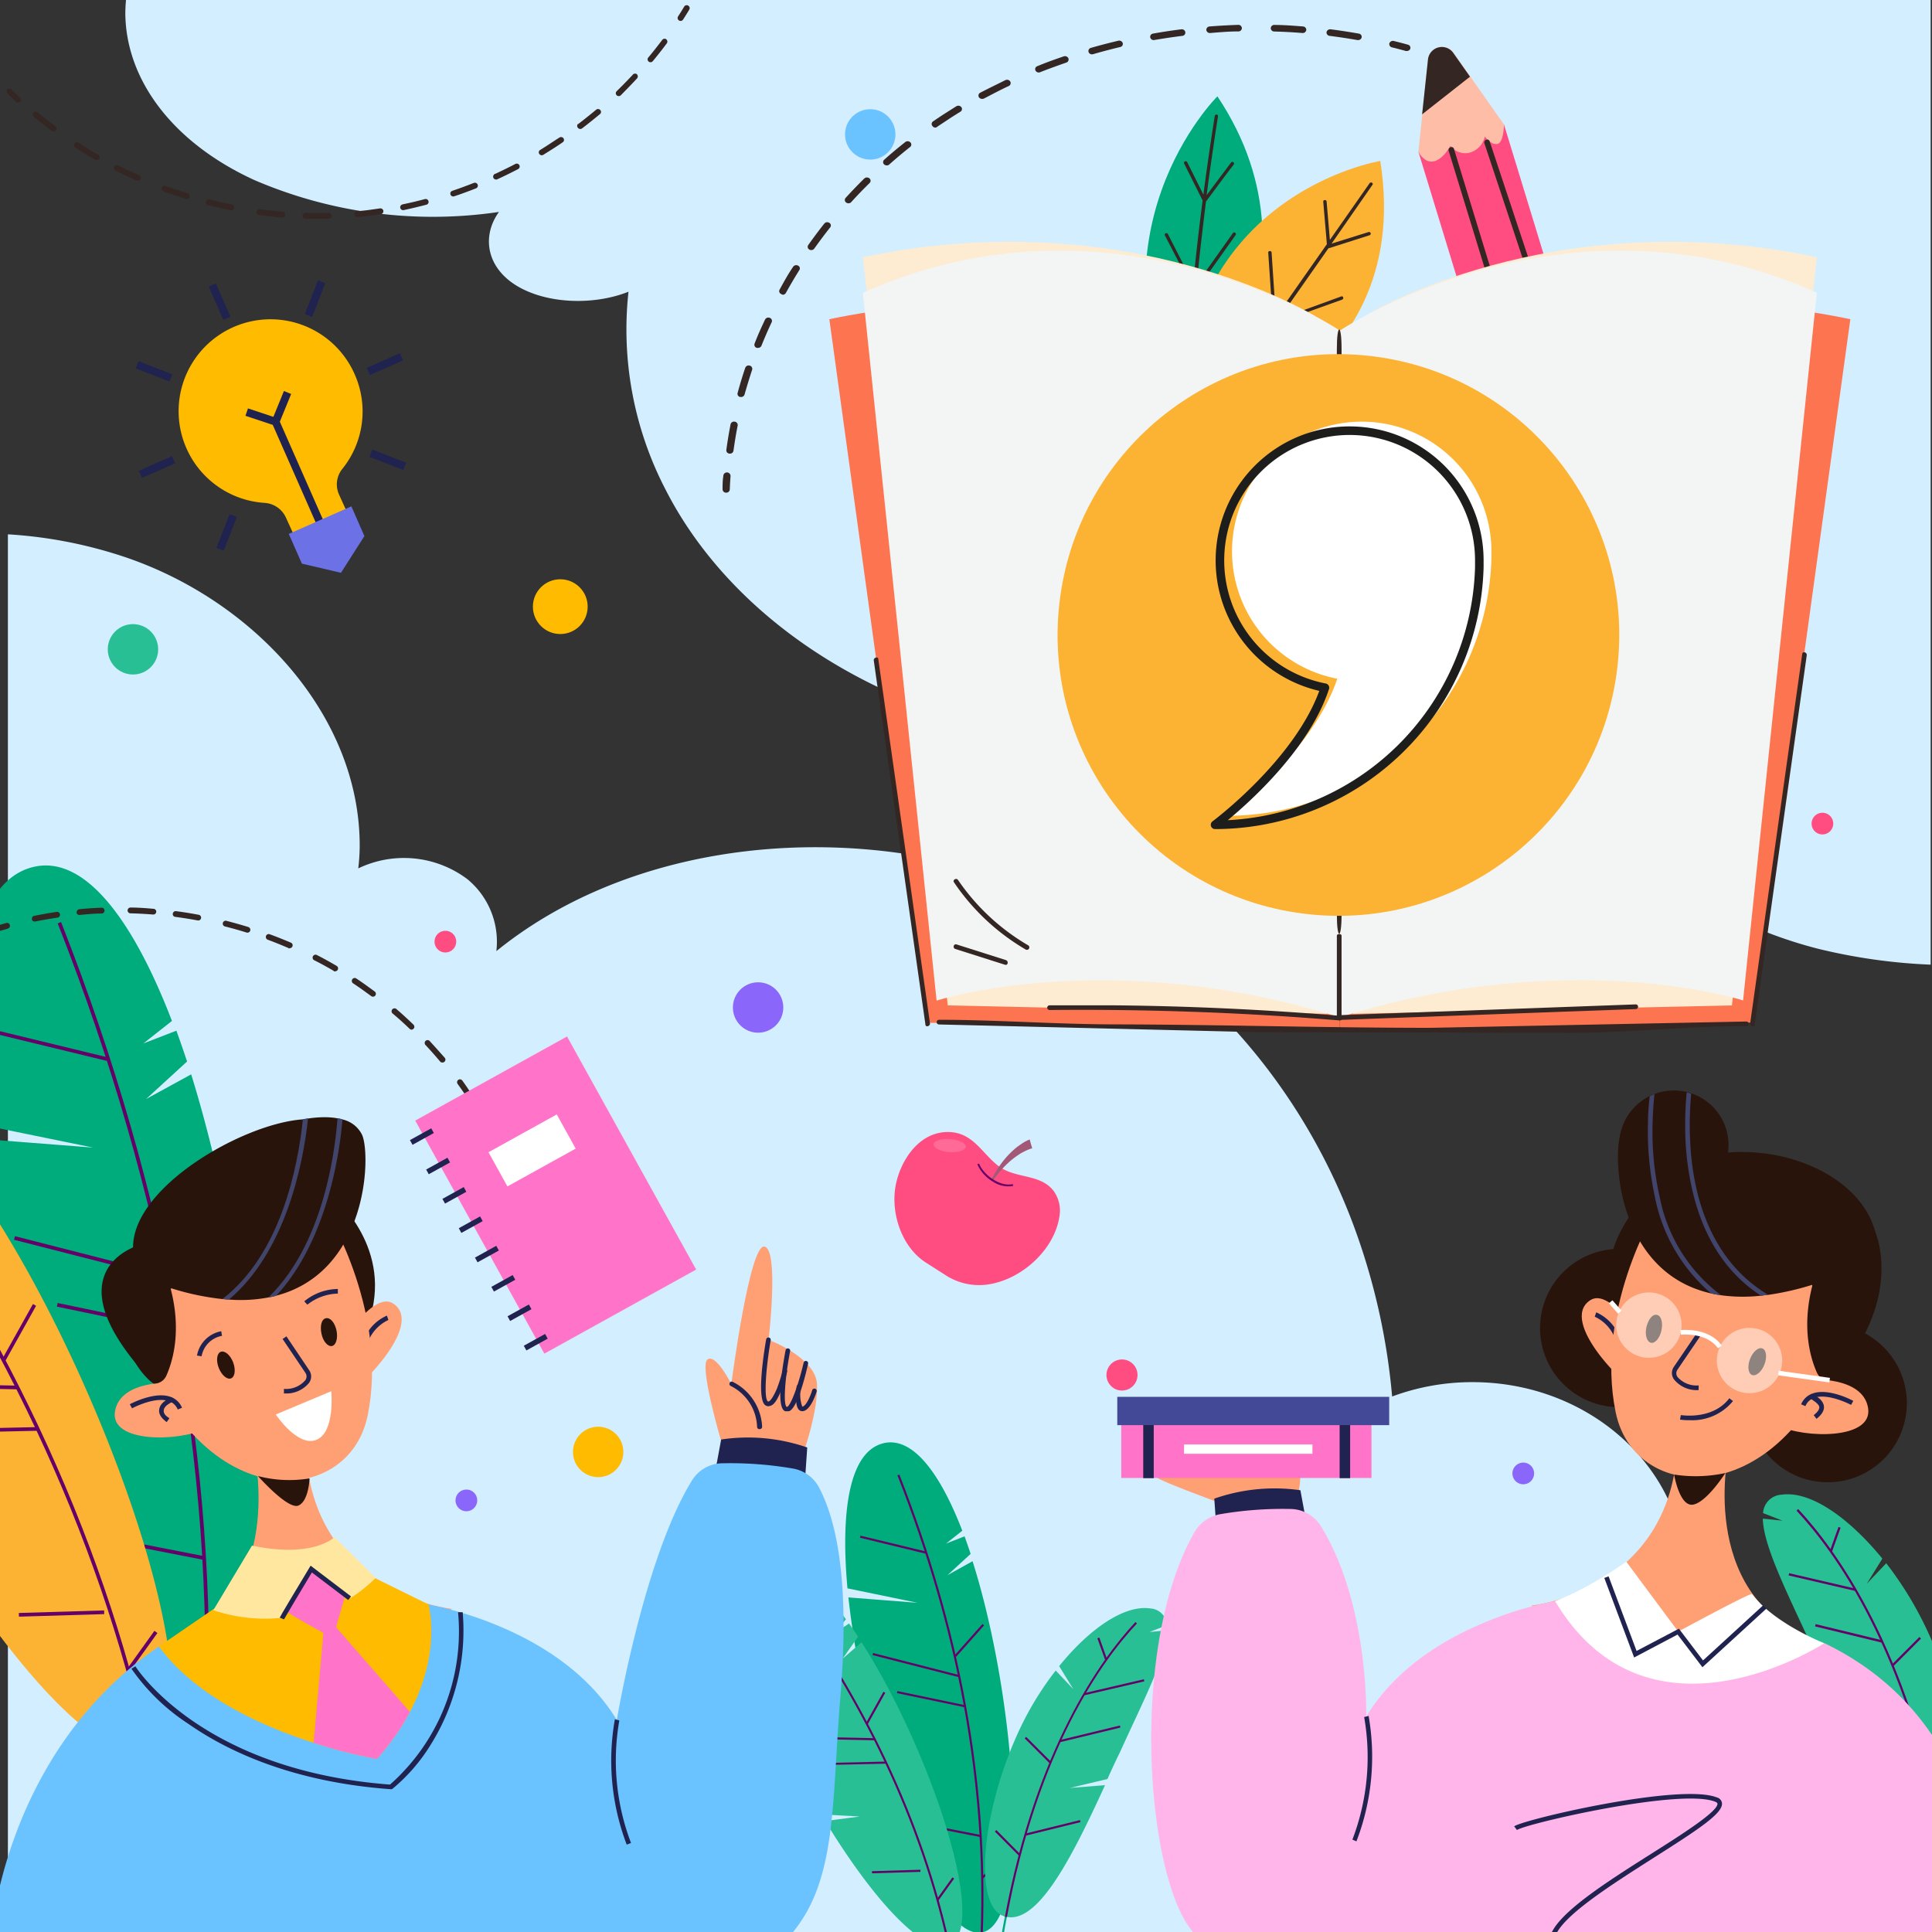 <svg id="layers" xmlns="http://www.w3.org/2000/svg" xmlns:xlink="http://www.w3.org/1999/xlink" width="230" height="230" viewBox="0 0 230 230"><rect x="0" y="0" width="230" height="230" fill="#333333" stroke="none"/><defs><style>.cls-1,.cls-29{fill:none;}.cls-2{clip-path:url(#clip-path);}.cls-3{fill:#d3eeff;}.cls-4{fill:#00ab7c;}.cls-5{fill:#650069;}.cls-6{fill:#fcb333;}.cls-7{fill:#29bf95;}.cls-8{fill:#29140c;}.cls-9{fill:#ffa074;}.cls-10{fill:#20234f;}.cls-11{fill:#6ac2ff;}.cls-12{fill:#fb0;}.cls-13{fill:#ff74c9;}.cls-14{fill:#ffe7a0;}.cls-15{fill:#fff;}.cls-16{fill:#41446b;}.cls-17{fill:#ffb5e9;}.cls-18{opacity:0.47;}.cls-19{fill:#444997;}.cls-20{fill:#332623;}.cls-21{fill:#ff4d82;}.cls-22{fill:#a35976;}.cls-23{fill:#ff6b96;}.cls-24{fill:#8a67fa;}.cls-25{fill:#fdbda6;}.cls-26{fill:#fd7550;}.cls-27{fill:#fdecd2;}.cls-28{fill:#f3f4f4;}.cls-29{stroke:#1d1d1b;stroke-linecap:round;stroke-linejoin:round;stroke-width:1.02px;}.cls-30{fill:#6c72e6;}</style><clipPath id="clip-path"><rect class="cls-1" width="230" height="230"/></clipPath></defs><g class="cls-2"><path class="cls-3" d="M229.84,114.84V0H15c-.05.56-.08,1.11-.08,1.67.1,7.84,5.62,15.3,15.35,19.76A53.74,53.74,0,0,0,59.4,25.23c-2,2.77-1.56,6.39,1.86,8.63,3.6,2.34,9.37,2.54,13.56.87A41.33,41.33,0,0,0,79.19,58.2C86.18,72,101.58,83.79,123,87.72c17.75,3.27,38.25,1.21,52.14-7-.3,2.14.72,4.37,3.24,5.89,3.35,2,8.3,2.21,12.19.89a12.5,12.5,0,0,0-.16,1.73c-.1,10.6,11.54,20,26,23.71A67.77,67.77,0,0,0,229.84,114.84Z"/><path class="cls-3" d="M213.16,199.42A41.84,41.84,0,0,0,199.65,194a21.28,21.28,0,0,0,1-6.35c0-12.77-11.35-23.11-25.35-23.11a27.36,27.36,0,0,0-9.57,1.71,78.16,78.16,0,0,0-4.58-20.34c-7.44-20-23.81-37.18-46.62-42.9-18.87-4.75-40.67-1.75-55.44,10.22a9.64,9.64,0,0,0-3.44-8.56,12.56,12.56,0,0,0-13-1.29,23.7,23.7,0,0,0,.17-2.52c.11-15.4-12.27-29.13-27.67-34.45A53.94,53.94,0,0,0,.94,63.61v167H229.4c0-.82.08-1.61.08-2.43A34.2,34.2,0,0,0,213.16,199.42Z"/><path class="cls-4" d="M24.54,205.69c-6.63,1.19-15.13-16-21.13-36.59l8.25.78-8.75-2.54A198.35,198.35,0,0,1-3.4,135.49l14.5,1.13-14.68-3c-1.47-16,.31-28.79,7.64-30.43,6.18-1.39,11.91,6.64,16.41,18.35l-3.4,2.68L21,122.7c.43,1.19.85,2.41,1.27,3.67l-4.88,4.47,5.37-2.94C32,157.69,34.92,203.82,24.54,205.69Z"/><path class="cls-4" d="M20,243.29l-.43-.09a215.11,215.11,0,0,0,4.71-37.52l.44,0A215.91,215.91,0,0,1,20,243.29Z"/><path class="cls-5" d="M24.76,205.7l-.44,0c1.13-31.26-4.74-63.48-17.45-95.77l.4-.16C20,142.1,25.89,174.38,24.76,205.7Z"/><polygon class="cls-5" points="12.86 126.33 -0.98 122.97 -0.88 122.55 12.96 125.91 12.86 126.33"/><rect class="cls-5" x="17.42" y="144.3" width="8.92" height="0.44" transform="translate(-100.62 64.78) rotate(-48.33)"/><rect class="cls-5" x="10.55" y="140.36" width="0.44" height="18.69" transform="translate(-136.92 123) rotate(-75.64)"/><polygon class="cls-5" points="21.01 158.52 6.77 155.55 6.86 155.12 21.1 158.09 21.01 158.52"/><rect class="cls-5" x="18.47" y="178.65" width="0.44" height="11.46" transform="translate(-165.85 167.36) rotate(-78.94)"/><rect class="cls-5" x="23.79" y="191.75" width="6.67" height="0.44" transform="translate(-121.46 67.42) rotate(-41.99)"/><path class="cls-6" d="M17.62,208.31c-5.45,2.25-16.42-10.2-26-26l7.26-.94L-9.17,181a166,166,0,0,1-12.21-24.92l12.71-1.85-13.28.33c-4.67-12.86-5.87-23.68.08-26.43,5-2.32,11.66,3.18,18,11.92l-2.35,2.85,3-2c.63.89,1.26,1.81,1.88,2.77l-3.24,4.6,4-3.44C13.83,167.51,26.15,204.8,17.62,208.31Z"/><path class="cls-4" d="M21.36,240a173.4,173.4,0,0,0-3.95-31.67l.42-.09a174.18,174.18,0,0,1,4,31.75Z"/><path class="cls-5" d="M17.41,208.36C11.71,182.51-.21,157.2-18,133.14l.35-.26C.17,157,12.12,182.35,17.83,208.27Z"/><rect class="cls-5" x="-1.5" y="158.42" width="7.56" height="0.43" transform="translate(-137.36 83.32) rotate(-60.83)"/><rect class="cls-5" x="-6.39" y="156.73" width="0.44" height="16.56" transform="translate(-171.02 155.44) rotate(-88.82)"/><polygon class="cls-5" points="-8.37 170.61 -8.38 170.18 4.51 169.89 4.52 170.33 -8.37 170.61"/><rect class="cls-5" x="2.97" y="191.73" width="10.15" height="0.44" transform="matrix(1, -0.03, 0.03, 1, -6.48, 0.38)"/><rect class="cls-5" x="14.08" y="196.35" width="5.67" height="0.44" transform="translate(-152.63 95.67) rotate(-54.32)"/><path class="cls-4" d="M116.88,230.05c-3.77.68-8.6-9.07-12-20.78l4.68.44-5-1.45A111.23,111.23,0,0,1,101,190.17l8.24.64-8.35-1.72c-.83-9.09.18-16.35,4.34-17.29,3.52-.79,6.77,3.78,9.33,10.43l-1.94,1.53,2.21-.86c.24.68.49,1.37.72,2.09l-2.77,2.54,3-1.67C121.14,202.78,122.78,229,116.88,230.05Z"/><path class="cls-5" d="M117,230.06h-.25c.65-17.76-2.69-36.07-9.91-54.42l.23-.09C114.3,193.92,117.64,212.26,117,230.06Z"/><polygon class="cls-5" points="110.24 184.97 102.38 183.06 102.44 182.82 110.3 184.72 110.24 184.97"/><rect class="cls-5" x="112.83" y="195.18" width="5.07" height="0.25" transform="translate(-107.22 151.64) rotate(-48.33)"/><rect class="cls-5" x="108.93" y="192.93" width="0.25" height="10.62" transform="translate(-110.04 254.71) rotate(-75.64)"/><polygon class="cls-5" points="114.87 203.25 106.78 201.56 106.83 201.32 114.92 203.01 114.87 203.25"/><rect class="cls-5" x="113.43" y="214.69" width="0.25" height="6.51" transform="translate(-122.12 287.59) rotate(-78.94)"/><rect class="cls-5" x="116.45" y="222.13" width="3.79" height="0.25" transform="translate(-118.29 136.2) rotate(-41.98)"/><path class="cls-7" d="M113,231.54c-3.1,1.28-9.33-5.8-14.76-14.75l4.12-.54L97.73,216a92.93,92.93,0,0,1-6.94-14.16L98,200.81l-7.54.19c-2.66-7.31-3.34-13.45,0-15,2.86-1.32,6.63,1.81,10.25,6.77l-1.34,1.63,1.71-1.13c.36.51.71,1,1.07,1.58l-1.84,2.61,2.26-1.95C110.79,208.36,117.8,229.55,113,231.54Z"/><path class="cls-5" d="M112.83,231.57c-3.24-14.69-10-29.07-20.14-42.73l.2-.15c10.14,13.69,16.93,28.1,20.18,42.83Z"/><rect class="cls-5" x="93.91" y="192.1" width="0.25" height="7.17" transform="translate(-102.47 288.01) rotate(-89.5)"/><rect class="cls-5" x="102.09" y="203.2" width="4.29" height="0.25" transform="translate(-124.11 195.29) rotate(-60.84)"/><rect class="cls-5" x="99.31" y="202.24" width="0.25" height="9.41" transform="translate(-109.52 302.07) rotate(-88.81)"/><polygon class="cls-5" points="98.18 210.12 98.18 209.88 105.5 209.71 105.5 209.96 98.18 210.12"/><rect class="cls-5" x="104.62" y="222.12" width="5.77" height="0.25" transform="matrix(1, -0.03, 0.03, 1, -7.48, 3.78)"/><rect class="cls-5" x="110.94" y="224.75" width="3.22" height="0.25" transform="translate(-135.76 185.14) rotate(-54.32)"/><path class="cls-7" d="M119.75,228.18c3.8.91,7.85-7,11.8-15.66l-4.18.33,4.47-1.06c.44-1,1-2.2,1.48-3.17,2.63-5.83,5.57-11.4,5.63-14.54l-2.11.21,2.08-.81a2.1,2.1,0,0,0-2-2c-3.09-.45-7.26,2.45-10.83,6.87l1.68,2.73-2.09-2.21a37.19,37.19,0,0,0-4.07,6.53C116.76,215.41,115.72,227.38,119.75,228.18Z"/><path class="cls-4" d="M118.12,247.22a84.24,84.24,0,0,1,1.51-19.07l.25,0a83.17,83.17,0,0,0-1.51,19Z"/><path class="cls-5" d="M119.88,228.2l-.25,0c3.73-20,11.34-30.59,15.54-35.1l.18.17C131.17,197.71,123.59,208.23,119.88,228.2Z"/><rect class="cls-5" x="131.09" y="194.92" width="0.25" height="2.72" transform="translate(-58.46 55.68) rotate(-19.69)"/><rect class="cls-5" x="128.92" y="200.75" width="7.38" height="0.25" transform="translate(-42.08 35.28) rotate(-13.1)"/><polygon class="cls-5" points="126.2 207.4 126.14 207.16 133.32 205.42 133.38 205.66 126.2 207.4"/><rect class="cls-5" x="123.44" y="206.25" width="0.25" height="4.22" transform="translate(-111.14 148.39) rotate(-45)"/><rect class="cls-5" x="119.83" y="217.38" width="0.25" height="4.09" transform="translate(-119.78 148.27) rotate(-44.81)"/><rect class="cls-5" x="121.98" y="217.47" width="6.72" height="0.25" transform="translate(-48.48 36.37) rotate(-13.86)"/><path class="cls-7" d="M231.17,218.55c-4.2,1-8.69-7.76-13.07-17.33l4.64.36-5-1.17c-.49-1.08-1.16-2.44-1.65-3.52-2.9-6.45-6.16-12.62-6.23-16.1l2.34.24-2.31-.9a2.32,2.32,0,0,1,2.2-2.19c3.42-.5,8,2.72,12,7.61l-1.86,3,2.32-2.45a41.93,41.93,0,0,1,4.51,7.23C234.48,204.41,235.63,217.67,231.17,218.55Z"/><path class="cls-5" d="M231,218.58l.27-.05c-4.12-22.19-12.55-33.88-17.2-38.88l-.2.19C218.53,184.81,226.92,196.46,231,218.58Z"/><rect class="cls-5" x="216.97" y="183.1" width="3.02" height="0.27" transform="translate(-27.65 327.21) rotate(-70.31)"/><rect class="cls-5" x="216.79" y="184.24" width="0.27" height="8.17" transform="translate(-15.65 356.94) rotate(-76.9)"/><polygon class="cls-5" points="224.03 195.55 224.1 195.28 216.15 193.35 216.08 193.62 224.03 195.55"/><rect class="cls-5" x="224.61" y="196.47" width="4.67" height="0.27" transform="translate(-72.55 218.08) rotate(-45)"/><rect class="cls-5" x="228.69" y="208.72" width="4.53" height="0.27" transform="translate(-79.99 225.54) rotate(-45.19)"/><rect class="cls-5" x="224.85" y="203.12" width="0.27" height="7.44" transform="translate(-29.7 375.75) rotate(-76.15)"/><path class="cls-8" d="M39.06,141.89s7.22,5.59,5.24,14.09S34.05,145.85,39.06,141.89Z"/><path class="cls-9" d="M40.12,160.76s4.18-7.22,6.69-5.58c3.84,2.53-4.38,10.69-6.59,11.55S40.12,160.76,40.12,160.76Z"/><path class="cls-10" d="M43.69,160.1l-.52-.18a5.18,5.18,0,0,1,2.89-3.3l.18.52A4.77,4.77,0,0,0,43.69,160.1Z"/><path class="cls-9" d="M85.8,171.37s-2.58-8.78-1.58-9.53,2.84,2.92,2.84,2.92S89.23,148.07,91,148.4s.5,11.1.5,11.1,5.59,2.09,5.76,5.26-1.58,8.09-1.58,8.09Z"/><path class="cls-10" d="M85,175.83c.09-.28.85-4.46.85-4.46a21.57,21.57,0,0,1,10.25.95l-.38,5.5Z"/><path class="cls-9" d="M30.35,173.51S34.2,191.39,18.92,196c0,0,21,5.36,34.87-4.47,0,0-16.71-1.66-17.41-19.3S30.35,173.51,30.35,173.51Z"/><path class="cls-9" d="M20.69,164.61s-6.36-.42-7,3.4,7.64,3.6,10.61,2.12S20.69,164.61,20.69,164.61Z"/><path class="cls-9" d="M15.52,155.07s9.6-9.32,23.59-10.42c0,0,7.13,11.79,4.66,23.86S21,180.3,15.52,155.07Z"/><path class="cls-8" d="M19.79,163.8c.8-1.77,2.07-5.92.11-11.79,0,0,5.61,3.39,11.36.14s9.14-7.66,10-11.35-9.29-1.33-14.16,2.06c0,0,1.62-2.5-.89-2.06S13.12,148.47,14,155.55s4.28,9.16,4.28,9.16h0A1.57,1.57,0,0,0,19.79,163.8Z"/><path class="cls-11" d="M100,202.56c-1,12.45-.36,21.65-6.07,28h-95c.84-8.12,5.28-24.59,20-34.55l32-5s15.67,2.52,22.5,13.75c0,0,3.2-19.2,8.94-28.5a4.3,4.3,0,0,1,3.6-2.06,44.22,44.22,0,0,1,8.51.64,4.35,4.35,0,0,1,3.06,2.31C100.25,182.37,101,191,100,202.56Z"/><path class="cls-12" d="M48.8,203.8a28.28,28.28,0,0,1-3.94,5.59,59.46,59.46,0,0,1-7.53-1.92c-6-1.91-14-5.45-18.41-11.46l7.47-5.12a24.82,24.82,0,0,1,8.55-3.95,15.73,15.73,0,0,1,4.05-.39,15.39,15.39,0,0,1,5.32,1.15L51,191S52.63,196.57,48.8,203.8Z"/><path class="cls-13" d="M48.8,203.8a28.28,28.28,0,0,1-3.94,5.59,59.46,59.46,0,0,1-7.53-1.92l1.17-13.09s-5.91-3.12-5.72-3.7a8.41,8.41,0,0,1,2.16-3.74,3.47,3.47,0,0,1,4.05-.39,9.16,9.16,0,0,1,2.53,1.95L40,193.71Z"/><path class="cls-14" d="M44.73,187.84a17,17,0,0,1-3,2.4l-4.67-3.45-3.47,5.8a19.18,19.18,0,0,1-8.19-.9L30,184c7.31,1.54,9.81-1,9.81-1Z"/><path class="cls-10" d="M74.61,219.6a28.07,28.07,0,0,1-1.41-14.92l.53.13a27.56,27.56,0,0,0,1.39,14.59Z"/><path class="cls-10" d="M46.59,213h-.1c-12-.88-19.69-4.72-24.08-7.79a24.57,24.57,0,0,1-6.76-6.55l.47-.29c.07.12,7.8,12.38,30.31,14.08a24.35,24.35,0,0,0,8.1-20.52l.55,0a25.61,25.61,0,0,1-3.81,15.78,21.15,21.15,0,0,1-4.59,5.28Z"/><path class="cls-10" d="M91.48,167.41a.66.66,0,0,1-.36-.11c-1.06-.71-.2-6.18.09-7.85a.27.27,0,0,1,.54.1c-.56,3.24-.85,6.94-.33,7.29a.09.09,0,0,0,.08,0c.09,0,.43-.23,1-1.55a20.33,20.33,0,0,0,.67-2.12.28.28,0,0,1,.34-.2.27.27,0,0,1,.2.33,19.49,19.49,0,0,1-.7,2.19c-.59,1.5-1,1.78-1.29,1.87Z"/><path class="cls-10" d="M93.67,168a.52.52,0,0,1-.21,0c-1.11-.46-.32-5.26.07-7.3a.28.28,0,0,1,.54.11c-.65,3.38-.84,6.5-.4,6.68.37,0,1.28-2.21,2-5.26a.27.27,0,0,1,.32-.21.27.27,0,0,1,.21.33c-.18.84-1.16,5.08-2.19,5.62A.59.59,0,0,1,93.67,168Z"/><path class="cls-10" d="M95.51,168a.54.54,0,0,1-.41-.18c-.52-.54-.31-2.4-.26-2.77a.28.28,0,0,1,.3-.24.27.27,0,0,1,.24.31,4,4,0,0,0,.13,2.33c.41,0,.95-1.18,1.18-1.95a.27.27,0,0,1,.34-.18.28.28,0,0,1,.19.34c-.12.38-.74,2.26-1.66,2.34Z"/><path class="cls-10" d="M90.41,170.14a.28.28,0,0,1-.28-.26A5.66,5.66,0,0,0,87,165a.27.27,0,1,1,.22-.5,6.29,6.29,0,0,1,3.51,5.34.27.27,0,0,1-.26.29Z"/><path class="cls-8" d="M32.87,154.25a8.64,8.64,0,0,1-.94.21,17.57,17.57,0,0,1-4.68.25l-.78-.06a31.1,31.1,0,0,1-6.1-1.29L18,160.45s-1.06,2.76-1.56,2.18c-9.41-11.19-.6-14-.6-14.15,0-7.17,13-14.68,20.15-15.22l.12,0,.61-.11a13.43,13.43,0,0,1,1.9-.15,8.91,8.91,0,0,1,1.61.14,3.9,3.9,0,0,1,.59.14,3.43,3.43,0,0,1,2.29,1.83C44.18,137.56,43.79,151.42,32.87,154.25Z"/><path class="cls-8" d="M27.75,162.17c.33.88.23,1.73-.24,1.92s-1.13-.38-1.47-1.25-.23-1.73.24-1.91S27.41,161.3,27.75,162.17Z"/><path class="cls-8" d="M40.06,158.39c.19.92-.05,1.75-.54,1.85s-1.06-.55-1.25-1.47,0-1.74.54-1.84S39.86,157.48,40.06,158.39Z"/><path class="cls-10" d="M34,165.89H33.8v-.55a3,3,0,0,0,2.52-1,.75.75,0,0,0,.05-.89l-2.73-4.05.46-.31,2.72,4.05a1.29,1.29,0,0,1-.08,1.55A3.49,3.49,0,0,1,34,165.89Z"/><path class="cls-10" d="M19.84,169.3c-.67-.51-1-1-.88-1.56.15-.9,1.37-1.36,1.51-1.41l.18.51c-.29.11-1.07.49-1.15,1s.33.77.67,1Z"/><path class="cls-10" d="M21.16,167.8a1.72,1.72,0,0,0-1.07-1c-1.67-.58-4.35.84-4.37.86l-.27-.49c.12-.06,2.92-1.55,4.82-.89a2.29,2.29,0,0,1,1.4,1.31Z"/><path class="cls-15" d="M32.83,168.39l6.61-2.77s.47,4.89-1.77,5.79S32.83,168.39,32.83,168.39Z"/><path class="cls-10" d="M33.81,192.78l-.51-.2c.05-.16,1.94-3.31,3.52-5.93l.16-.26,4.81,3.66-.34.43-4.32-3.28C35.8,189.42,33.92,192.56,33.81,192.78Z"/><path class="cls-10" d="M24,161.46l-.55-.08a3.59,3.59,0,0,1,2.89-2.9l.09.55A3,3,0,0,0,24,161.46Z"/><path class="cls-10" d="M36.59,155.32l-.37-.4a6.42,6.42,0,0,1,4-1.47l0,.55A6.05,6.05,0,0,0,36.59,155.32Z"/><path class="cls-8" d="M30.71,175.72s3.58,4.05,4.82,3.51S36.85,176,36.85,176A14.8,14.8,0,0,1,30.71,175.72Z"/><path class="cls-16" d="M40.77,133.26c-.4,4.9-2.14,14.84-7.9,21a8.64,8.64,0,0,1-.94.21c6.31-6.08,7.88-16.51,8.25-21.34A3.9,3.9,0,0,1,40.77,133.26Z"/><path class="cls-16" d="M36.67,133.13c-.58,5.63-2.76,16-9.42,21.58l-.78-.06c7-5.38,9-15.8,9.59-21.41Z"/><path class="cls-9" d="M145.41,179s-7.36-2.71-7.64-3.08,16.4-1.58,16.86-.93-.18,3.35-.18,3.35l-9.69.94"/><circle class="cls-8" cx="217.59" cy="167.05" r="9.42" transform="translate(18.06 355.3) rotate(-80.85)"/><circle class="cls-8" cx="192.76" cy="158.1" r="9.42"/><path class="cls-8" d="M197,141.49s-7.22,5.59-5.24,14.1S202,145.45,197,141.49Z"/><path class="cls-9" d="M196,160.36s-4.18-7.22-6.69-5.57c-3.84,2.53,4.38,10.68,6.59,11.55S196,160.36,196,160.36Z"/><path class="cls-10" d="M192.39,159.7a4.7,4.7,0,0,0-2.54-2.95l.18-.52a5.21,5.21,0,0,1,2.89,3.3Z"/><path class="cls-10" d="M155.66,181.87c-.09-.28-.85-4.46-.85-4.46a21.72,21.72,0,0,0-10.25,1l.38,5.51Z"/><path class="cls-9" d="M205.74,173.11s-3.85,17.89,11.43,22.51c0,0-21,5.36-34.87-4.48,0,0,16.71-1.65,17.41-19.29S205.74,173.11,205.74,173.11Z"/><path class="cls-9" d="M215.39,164.22s6.37-.43,7,3.39-7.64,3.61-10.61,2.13S215.39,164.22,215.39,164.22Z"/><path class="cls-9" d="M220.56,154.68S211,145.36,197,144.26c0,0-7.13,11.79-4.66,23.86S215.08,179.91,220.56,154.68Z"/><path class="cls-8" d="M216.3,163.41c-.8-1.78-2.07-5.92-.12-11.8,0,0-5.6,3.39-11.35.15s-9.14-7.67-10-11.35,9.29-1.33,14.16,2.06c0,0-1.62-2.51.88-2.06s13.13,7.66,12.24,14.74-4.27,9.16-4.27,9.16h0A1.53,1.53,0,0,1,216.3,163.41Z"/><path class="cls-17" d="M237.15,230.16h-95c-5.72-6.34-7.77-33.79-.06-47.57a4.48,4.48,0,0,1,3.06-2.31,44.11,44.11,0,0,1,8.51-.64,4.33,4.33,0,0,1,3.6,2.06c5.73,9.3,5.38,22.66,5.38,22.66,3.42-5.62,9-9.05,13.82-11.09a41.52,41.52,0,0,1,8.69-2.66A44.41,44.41,0,0,0,212,196.19l5.2-.57C234.76,204.08,236.3,222.05,237.15,230.16Z"/><path class="cls-10" d="M161.48,219.21,161,219a27.5,27.5,0,0,0,1.4-14.59l.53-.13A28.07,28.07,0,0,1,161.48,219.21Z"/><path class="cls-8" d="M219.51,162.7c-.47.61-1.37-2.64-1.37-2.64l-2.42-7.1a33,33,0,0,1-5.21,1.19c-.3,0-.59.08-.87.1a19.46,19.46,0,0,1-4.73-.05h0c-.41-.06-.81-.13-1.2-.22-10.76-2.41-11.73-15.25-10.85-18.77h0a3.3,3.3,0,0,1,.18-.51c.53-1.18,1.78-1.36,3.13-1.12a4.88,4.88,0,0,1,.55.12,17.2,17.2,0,0,1,4,1.66l.42.25.16.37h0l.76,1.83a21.59,21.59,0,0,1,3.71-.61c8-.59,15.75,3.37,17.43,9.28C223.21,146.67,226.51,153.62,219.51,162.7Z"/><path class="cls-8" d="M208.34,161.78c-.34.87-.23,1.73.24,1.91s1.13-.37,1.47-1.25.23-1.72-.24-1.91S208.68,160.91,208.34,161.78Z"/><path class="cls-8" d="M196,158c-.2.92.05,1.74.54,1.85s1.06-.55,1.25-1.47,0-1.74-.54-1.85S196.22,157.08,196,158Z"/><path class="cls-10" d="M202.14,165.49a3.47,3.47,0,0,1-2.8-1.21,1.29,1.29,0,0,1-.08-1.55l2.72-4,.45.31-2.72,4a.75.75,0,0,0,0,.89,3,3,0,0,0,2.51,1l0,.55Z"/><path class="cls-10" d="M216.25,168.91l-.33-.44c.33-.26.72-.65.66-1s-.87-.89-1.14-1l.18-.52c.14,0,1.36.51,1.51,1.42C217.21,167.87,216.91,168.4,216.25,168.91Z"/><path class="cls-10" d="M214.93,167.4l-.51-.22a2.28,2.28,0,0,1,1.4-1.3c1.9-.66,4.69.82,4.81.89l-.26.48s-2.7-1.43-4.37-.85A1.73,1.73,0,0,0,214.93,167.4Z"/><path class="cls-8" d="M205.78,136.34a6.11,6.11,0,0,1-.06.86,6.51,6.51,0,0,1-3.57,5,3.92,3.92,0,0,1-.51.22,6.65,6.65,0,0,1-4.67,0,6.52,6.52,0,0,1-4.21-6.09,7,7,0,0,1,.09-1.13h0a6.52,6.52,0,0,1,3.51-4.7,5.79,5.79,0,0,1,.57-.25,6.47,6.47,0,0,1,2.33-.43,6.75,6.75,0,0,1,1.57.18l.53.16A6.51,6.51,0,0,1,205.78,136.34Z"/><path class="cls-10" d="M201.14,169.07A7,7,0,0,1,200,169l.1-.54s3.77.64,5.77-2l.44.33A6.27,6.27,0,0,1,201.14,169.07Z"/><g class="cls-18"><circle class="cls-15" cx="196.3" cy="157.74" r="3.89" transform="translate(-45.25 86.55) rotate(-22.36)"/></g><g class="cls-18"><circle class="cls-15" cx="208.27" cy="161.96" r="3.89" transform="translate(2.63 327.25) rotate(-76.66)"/></g><path class="cls-15" d="M204.52,160.5c-1.36-1.93-4.38-1.61-4.41-1.61l-.07-.55c.14,0,3.38-.36,4.93,1.85Z"/><rect class="cls-15" x="192.02" y="154.75" width="0.55" height="1.64" transform="translate(-54.83 166.15) rotate(-41.42)"/><rect class="cls-15" x="214.49" y="160.82" width="0.55" height="6.15" transform="translate(22.81 353.98) rotate(-82.07)"/><path class="cls-15" d="M185.13,190.61a33,33,0,0,0,5.11-2.52c1-.6,2.16-1.32,3.37-2.17l6.18,8.32s8.62-4.67,8.78-4.47c2.69,3.54,8.6,5.85,8.6,5.85S196.27,209.27,185.13,190.61Z"/><polygon class="cls-10" points="202.67 198.48 199.71 194.59 194.54 197.32 190.99 187.85 191.5 187.66 194.83 196.54 199.87 193.89 202.74 197.67 209.93 191.08 210.3 191.49 202.67 198.48"/><path class="cls-8" d="M199.3,175.54s.64,3.88,2.27,3.58,3.83-3.76,3.83-3.76A16.7,16.7,0,0,1,199.3,175.54Z"/><rect class="cls-13" x="133.48" y="169.62" width="29.79" height="6.33"/><rect class="cls-19" x="133.01" y="166.29" width="32.37" height="3.37"/><rect class="cls-10" x="136.1" y="169.65" width="1.25" height="6.32"/><rect class="cls-10" x="159.48" y="169.65" width="1.25" height="6.32"/><rect class="cls-15" x="140.96" y="171.96" width="15.28" height="1.11"/><path class="cls-16" d="M204.9,154.2c-.41-.06-.81-.13-1.2-.22A20.21,20.21,0,0,1,197,142.43a36.65,36.65,0,0,1-.81-8.85c0-1.16.11-2.2.2-3.07a5.79,5.79,0,0,1,.57-.25c-.1.93-.19,2.1-.22,3.44a34.94,34.94,0,0,0,.87,8.92A19.11,19.11,0,0,0,204.9,154.2Z"/><path class="cls-16" d="M210.51,154.15c-.3,0-.59.08-.87.1-4.52-2.93-6.85-7.39-8-11.86a33.4,33.4,0,0,1-1-7,41.41,41.41,0,0,1,.16-5.35l.53.16a40.88,40.88,0,0,0-.11,5.81h0a31.68,31.68,0,0,0,.9,6.19C203.3,146.74,205.72,151.3,210.51,154.15Z"/><path class="cls-10" d="M205,214.67c.11,1.21-2.83,3.13-8,6.41-4.69,3-10.4,6.57-11.7,9.08h-.62c1.19-2.71,6.92-6.32,12-9.54,3.69-2.33,7.86-5,7.78-5.9,0,0,0-.13-.27-.23-4.09-1.65-22.5,2.6-23.6,3.37l-.33-.44c1.07-.81,19.78-5.19,24.13-3.44A.81.81,0,0,1,205,214.67Z"/><path class="cls-20" d="M64.55,156.76h0a.35.35,0,0,0,.33-.36c0-.46,0-.92-.08-1.39a.35.35,0,0,0-.37-.32.34.34,0,0,0-.31.37c0,.46.05.91.07,1.37A.35.35,0,0,0,64.55,156.76Z"/><path class="cls-20" d="M64.2,152.7h0a.35.35,0,0,0,.3-.39c-.11-.89-.25-1.79-.42-2.68a.34.34,0,0,0-.4-.28.36.36,0,0,0-.28.41c.17.87.31,1.76.42,2.64A.34.34,0,0,0,64.2,152.7Z"/><path class="cls-20" d="M62.72,146.49c-.22-.86-.46-1.73-.73-2.58a.34.34,0,0,1,.22-.43.36.36,0,0,1,.44.23c.27.86.52,1.74.74,2.61a.34.34,0,0,1-.25.42h-.08A.35.35,0,0,1,62.72,146.49Zm-1.6-5.11c-.31-.83-.65-1.67-1-2.48a.34.34,0,0,1,.18-.46.35.35,0,0,1,.45.18c.36.83.7,1.68,1,2.52a.33.33,0,0,1-.2.44.25.25,0,0,1-.12,0A.32.32,0,0,1,61.12,141.38Zm-2.43-5.51c-.41-.79-.84-1.58-1.29-2.35a.34.34,0,1,1,.6-.34c.45.77.89,1.58,1.3,2.38a.34.34,0,0,1-.15.46.28.28,0,0,1-.15,0A.34.34,0,0,1,58.69,135.87ZM56,131.24c-.49-.74-1-1.48-1.52-2.2a.35.35,0,0,1,.07-.48.34.34,0,0,1,.48.07c.54.73,1,1.48,1.55,2.24a.34.34,0,0,1-.1.47.35.35,0,0,1-.19.06A.36.36,0,0,1,56,131.24Zm-3.58-4.84c-.57-.68-1.17-1.36-1.77-2a.34.34,0,0,1,.5-.47c.61.66,1.22,1.35,1.8,2a.34.34,0,0,1-.05.48.3.3,0,0,1-.22.08A.35.35,0,0,1,52.42,126.4Zm-3.65-3.92c-.64-.61-1.3-1.22-2-1.8a.35.35,0,1,1,.46-.52c.68.58,1.35,1.2,2,1.83a.34.34,0,0,1,0,.48.36.36,0,0,1-.25.11A.34.34,0,0,1,48.77,122.48Zm-4.58-3.9-1.09-.79c-.36-.25-.73-.51-1.1-.75a.35.35,0,0,1,.38-.58c.38.25.75.51,1.12.77l1.1.8a.34.34,0,0,1-.2.62A.31.31,0,0,1,44.19,118.58Zm-4.46-3c-.77-.45-1.55-.88-2.35-1.28a.35.35,0,0,1,.32-.62c.8.41,1.6.85,2.38,1.31a.34.34,0,0,1,.12.47.34.34,0,0,1-.29.17A.31.31,0,0,1,39.73,115.62Zm-5.37-2.71c-.82-.35-1.65-.69-2.49-1a.35.35,0,0,1-.2-.45.34.34,0,0,1,.44-.2c.85.31,1.69.65,2.52,1a.34.34,0,0,1,.18.45.35.35,0,0,1-.31.21A.32.32,0,0,1,34.36,112.91Zm-5-1.85c-.85-.27-1.72-.51-2.58-.73a.34.34,0,0,1-.25-.42.35.35,0,0,1,.42-.25c.87.23,1.75.47,2.61.74a.35.35,0,0,1,.23.43.34.34,0,0,1-.33.24Zm-5.85-1.45c-.87-.16-1.76-.3-2.65-.42a.33.33,0,0,1-.29-.38.35.35,0,0,1,.38-.3c.9.12,1.8.26,2.68.43a.34.34,0,0,1-.06.68Zm-19.7-.14a.33.33,0,0,1,.27-.4c.88-.18,1.78-.34,2.67-.47a.34.34,0,1,1,.1.68c-.88.13-1.77.28-2.64.46H4.13A.34.34,0,0,1,3.79,109.47Zm14.39-.56c-.89-.07-1.79-.12-2.67-.14a.35.35,0,0,1-.34-.35.35.35,0,0,1,.36-.34c.89,0,1.81.07,2.71.15a.34.34,0,0,1,0,.68Zm-9.07-.26a.35.35,0,0,1,.32-.37c.89-.09,1.8-.15,2.7-.18a.35.35,0,0,1,0,.69c-.89,0-1.79.09-2.67.17h0A.34.34,0,0,1,9.11,108.65Z"/><path class="cls-20" d="M-.48,110.93l.1,0,1.31-.38a.35.35,0,0,0,.24-.43.34.34,0,0,0-.42-.24l-1.34.39a.34.34,0,0,0-.22.43A.34.34,0,0,0-.48,110.93Z"/><path class="cls-21" d="M110.37,150.4c-3-1.82-4.28-5.84-3.79-9s2.92-7,6.79-6.61c2.65.29,3.66,2.69,5.62,4.11s4.91.84,6.45,2.89a4,4,0,0,1,.67,3.1c-.64,3.95-4.47,7.37-8.35,8a7.32,7.32,0,0,1-5.06-1Z"/><path class="cls-22" d="M122.58,135.65a4.69,4.69,0,0,0-.44.2c-.13.07-.26.14-.38.22s-.47.32-.7.49a10.14,10.14,0,0,0-1.21,1.15,11.24,11.24,0,0,0-1,1.3c-.16.23-.29.46-.43.69l-.39.71.19.12.47-.64c.17-.2.33-.41.51-.61a12.8,12.8,0,0,1,1.11-1.1,10.65,10.65,0,0,1,1.25-.9c.22-.12.44-.24.67-.34l.34-.14a1.69,1.69,0,0,1,.31-.09Z"/><path class="cls-5" d="M118.19,140.66a3.27,3.27,0,0,0,2.43.52l-.06-.22c-1.45.37-3.48-1.07-4-2.44l-.21.08A4.48,4.48,0,0,0,118.19,140.66Z"/><path class="cls-23" d="M111.14,136.22c0,.43.78.85,1.83.93s1.93-.18,2-.61-.79-.85-1.84-.93S111.17,135.79,111.14,136.22Z"/><rect class="cls-13" x="55.83" y="126.41" width="20.66" height="31.72" transform="translate(-60.67 49.89) rotate(-28.99)"/><rect class="cls-10" x="48.77" y="134.99" width="2.9" height="0.64" transform="translate(-59.25 41.25) rotate(-28.97)"/><rect class="cls-10" x="50.71" y="138.49" width="2.9" height="0.64" transform="translate(-60.71 42.63) rotate(-28.97)"/><rect class="cls-10" x="52.65" y="141.98" width="2.9" height="0.64" transform="translate(-62.16 44.01) rotate(-28.97)"/><rect class="cls-10" x="54.59" y="145.48" width="2.9" height="0.64" transform="translate(-63.59 45.36) rotate(-28.96)"/><rect class="cls-10" x="56.52" y="148.97" width="2.9" height="0.64" transform="translate(-65.06 46.76) rotate(-28.97)"/><rect class="cls-10" x="58.46" y="152.47" width="2.9" height="0.64" transform="translate(-66.5 48.12) rotate(-28.97)"/><rect class="cls-10" x="60.4" y="155.96" width="2.9" height="0.64" transform="translate(-67.96 49.51) rotate(-28.97)"/><rect class="cls-10" x="62.33" y="159.46" width="2.9" height="0.64" transform="translate(-69.41 50.89) rotate(-28.97)"/><rect class="cls-15" x="58.7" y="134.63" width="9.29" height="4.65" transform="translate(-58.44 47.86) rotate(-28.99)"/><path class="cls-24" d="M182.63,175.41a1.29,1.29,0,1,1-1.28-1.29A1.28,1.28,0,0,1,182.63,175.41Z"/><path class="cls-24" d="M56.81,178.62a1.29,1.29,0,1,1-1.29-1.29A1.28,1.28,0,0,1,56.81,178.62Z"/><path class="cls-21" d="M218.24,98.16a1.29,1.29,0,0,1-2.57,0,1.29,1.29,0,1,1,2.57,0Z"/><path class="cls-21" d="M54.31,112.09A1.29,1.29,0,1,1,53,110.81,1.28,1.28,0,0,1,54.31,112.09Z"/><path class="cls-21" d="M135.42,163.69a1.85,1.85,0,1,1-1.85-1.85A1.85,1.85,0,0,1,135.42,163.69Z"/><circle class="cls-24" cx="90.25" cy="119.94" r="3"/><circle class="cls-11" cx="103.6" cy="16" r="3"/><circle class="cls-12" cx="66.7" cy="72.22" r="3.26"/><circle class="cls-7" cx="15.83" cy="77.3" r="3"/><circle class="cls-12" cx="71.21" cy="172.85" r="3"/><path class="cls-20" d="M.89,10.63h0a.34.34,0,0,0,0,.49c.33.33.67.65,1,1a.36.36,0,0,0,.49,0,.34.34,0,0,0,0-.49c-.34-.31-.67-.63-1-.95A.35.35,0,0,0,.89,10.63Z"/><path class="cls-20" d="M4,13.39l0,0a.35.35,0,0,0,0,.49c.7.58,1.43,1.15,2.17,1.7a.36.36,0,0,0,.49-.07.33.33,0,0,0-.07-.48c-.72-.54-1.44-1.1-2.13-1.68A.38.38,0,0,0,4,13.39Z"/><path class="cls-20" d="M9.35,17c.76.48,1.54,1,2.33,1.41a.34.34,0,0,1,.13.47.37.37,0,0,1-.49.12c-.79-.45-1.59-.93-2.36-1.43a.34.34,0,0,1-.1-.47L8.92,17A.36.36,0,0,1,9.35,17Zm4.73,2.69c.8.41,1.63.8,2.47,1.17a.34.34,0,1,1-.29.62c-.84-.37-1.68-.76-2.5-1.17a.35.35,0,0,1-.15-.47.2.2,0,0,1,.07-.09A.36.36,0,0,1,14.08,19.68Zm5.63,2.44c.85.31,1.72.6,2.59.87a.35.35,0,1,1-.21.66c-.88-.27-1.76-.57-2.62-.89a.33.33,0,0,1-.21-.44.3.3,0,0,1,.09-.13A.34.34,0,0,1,19.71,22.12Zm5.22,1.61c.88.22,1.78.43,2.66.61a.33.33,0,0,1,.28.4.34.34,0,0,1-.41.27c-.91-.18-1.82-.39-2.71-.61A.35.35,0,0,1,24.5,24a.37.37,0,0,1,.1-.17A.39.39,0,0,1,24.93,23.73Zm6,1.17c.9.12,1.81.22,2.72.29a.35.35,0,0,1,.32.37.36.36,0,0,1-.38.32c-.92-.08-1.85-.18-2.76-.3a.34.34,0,0,1-.3-.39.31.31,0,0,1,.11-.2A.33.33,0,0,1,31,24.9Zm5.45.44c.9,0,1.82,0,2.73,0a.35.35,0,0,1,.36.34.34.34,0,0,1-.34.35c-.92,0-1.85,0-2.77,0a.35.35,0,0,1-.34-.36.32.32,0,0,1,.11-.24A.35.35,0,0,1,36.42,25.34Zm6.14-.2c.46-.05.91-.09,1.36-.15l1.35-.19a.36.36,0,0,1,.41.29.36.36,0,0,1-.3.4c-.45.06-.91.13-1.37.18s-.92.11-1.38.15a.34.34,0,0,1-.38-.31.3.3,0,0,1,.11-.28A.34.34,0,0,1,42.56,25.14Zm5.4-.82c.89-.18,1.78-.39,2.66-.63a.35.35,0,0,1,.43.25.34.34,0,0,1-.25.42c-.89.23-1.79.45-2.69.64a.35.35,0,0,1-.42-.27.33.33,0,0,1,.11-.32A.42.42,0,0,1,48,24.32Zm5.92-1.61c.86-.29,1.72-.61,2.56-.94a.35.35,0,0,1,.46.19.34.34,0,0,1-.19.45c-.86.34-1.73.66-2.6.95a.35.35,0,0,1-.44-.21.34.34,0,0,1,.09-.37A.47.47,0,0,1,53.88,22.71Zm5.07-2c.81-.38,1.64-.78,2.44-1.2a.36.36,0,0,1,.48.14.35.35,0,0,1-.15.47c-.81.42-1.64.83-2.47,1.21a.36.36,0,0,1-.47-.16.34.34,0,0,1,.08-.4A.15.15,0,0,1,59,20.7Zm5.4-2.87c.77-.47,1.54-1,2.28-1.47a.36.36,0,0,1,.49.08.34.34,0,0,1-.09.48c-.75.52-1.53,1-2.31,1.49a.35.35,0,0,1-.48-.11.32.32,0,0,1,.05-.43Zm15-13.17a.34.34,0,0,1,.07.48c-.54.73-1.11,1.45-1.69,2.15a.35.35,0,0,1-.49,0,.34.34,0,0,1,0-.49c.57-.68,1.13-1.4,1.67-2.11a.1.1,0,0,1,0,0A.36.36,0,0,1,79.3,4.66ZM68.83,14.77c.72-.55,1.43-1.12,2.12-1.69a.35.35,0,0,1,.49,0,.33.33,0,0,1,0,.49c-.7.58-1.42,1.16-2.14,1.71a.36.36,0,0,1-.5-.06.34.34,0,0,1,0-.46Zm7-5.91a.34.34,0,0,1,0,.48c-.61.67-1.26,1.32-1.92,2a.36.36,0,0,1-.5,0,.34.34,0,0,1,0-.48c.65-.63,1.28-1.28,1.89-1.93l0,0A.36.36,0,0,1,75.85,8.86Z"/><path class="cls-20" d="M81.51.71l-.06.08c-.24.4-.48.79-.73,1.17a.35.35,0,0,0,.12.48.35.35,0,0,0,.48-.11c.25-.39.5-.79.74-1.19a.35.35,0,0,0-.13-.47A.36.36,0,0,0,81.51.71Z"/><polygon class="cls-21" points="195.63 69.08 185.45 72.33 168.86 18.07 179.05 14.83 195.63 69.08"/><path class="cls-25" d="M168.86,18.07s.7,1.42,1.86,1.13,1.94-1.84,1.94-1.84a2.25,2.25,0,0,0,2.24.83,2.54,2.54,0,0,0,1.86-1.94s.7,1,1.48.89.81-2.31.81-2.31l-6-8.54a1.66,1.66,0,0,0-2.39-.35h0A1.69,1.69,0,0,0,170,7.07Z"/><path class="cls-20" d="M175,9.13l-5.7,4.48L170,7.07a1.66,1.66,0,0,1,3-.78Z"/><path class="cls-20" d="M189.42,71l-6.37-20.77q-3.18-10.39-6.37-20.78l-3.59-11.73c-.13-.41-.75-.18-.63.23q3.19,10.38,6.37,20.77t6.37,20.77l3.6,11.74C188.92,71.6,189.55,71.37,189.42,71Z"/><path class="cls-20" d="M194.63,68.84q-3.37-10.14-6.74-20.28t-6.74-20.27l-3.81-11.47c-.14-.4-.76-.17-.63.23q3.38,10.14,6.74,20.27t6.74,20.27q1.91,5.74,3.82,11.47C194.14,69.47,194.76,69.24,194.63,68.84Z"/><path class="cls-4" d="M144.93,11.47s-16.5,16.32-3.75,40.67C141.18,52.14,158.94,32.44,144.93,11.47Z"/><path class="cls-20" d="M146,37.28l-4.35,6.07q.27-3.89.64-7.75c0-.34.07-.68.1-1v0c1.58-2.21,3.15-4.43,4.72-6.64a.2.2,0,0,0-.32-.23l-4.33,6.1c.32-3.29.7-6.57,1.11-9.84t0,0c1.11-1.48,2.21-3,3.32-4.43a.2.2,0,0,0-.32-.23l-2.92,3.9c.07-.52.13-1,.2-1.57q.54-3.91,1.15-7.82c0-.25-.35-.29-.39,0-.49,3.1-.94,6.22-1.35,9.33l-1.93-3.87c-.11-.22-.47-.06-.36.17l2.2,4.4c-.17,1.3-.33,2.59-.48,3.89-.24,2-.45,4-.65,6l-3-5.89c-.12-.23-.48-.07-.36.16L142,34.42q-.35,3.63-.63,7.27c0,.5-.07,1-.11,1.52-.83-1.94-1.67-3.87-2.5-5.8a.2.2,0,0,0-.36.16c.93,2.17,1.87,4.33,2.8,6.49-.13,1.84-.24,3.68-.34,5.52,0,.25.38.29.39,0,.1-1.84.22-3.68.35-5.52l4.72-6.59C146.49,37.31,146.17,37.08,146,37.28Z"/><path class="cls-6" d="M164.32,19.16s-25,4.06-23.65,33.3C140.67,52.46,168.59,46.24,164.32,19.16Z"/><path class="cls-20" d="M143,51.12l3.08-4.39,9-3.11c.24-.08.13-.46-.11-.38l-8.49,2.93,4.5-6.41.87-1.25,7.93-2.84c.24-.09.13-.47-.11-.38L152.23,38l5.93-8.46h.07l4.83-1.54a.2.2,0,0,0-.12-.38L158.52,29l.4-.57L163.39,22c.15-.21-.2-.39-.35-.18l-4.72,6.74L157.93,24c0-.25-.42-.24-.4,0,.14,1.69.29,3.38.43,5.07l-2.88,4.1q-1.59,2.28-3.19,4.55l-.51-7.65c0-.25-.42-.24-.4,0,.18,2.72.37,5.44.55,8.16l-4.41,6.29-1,1.45q-.15-3.48-.28-7a.2.2,0,1,0-.39,0c.1,2.49.19,5,.29,7.47-1,1.47-2,2.94-3.08,4.4C142.5,51.14,142.85,51.32,143,51.12Z"/><path class="cls-20" d="M86.44,58.65h0a.41.41,0,0,1-.42-.4c0-.53,0-1,.09-1.58a.43.43,0,0,1,.86,0q-.06.78-.09,1.56A.41.41,0,0,1,86.44,58.65Z"/><path class="cls-20" d="M86.84,54h0a.39.39,0,0,1-.37-.43c.13-1,.3-2,.5-3.05a.42.42,0,0,1,.5-.32.4.4,0,0,1,.35.45c-.2,1-.36,2-.5,3A.42.42,0,0,1,86.84,54Z"/><path class="cls-20" d="M88.23,47.26h-.11a.38.38,0,0,1-.31-.47c.27-1,.57-2,.91-3a.43.43,0,0,1,.54-.26.39.39,0,0,1,.28.49c-.33,1-.63,2-.9,2.93A.41.41,0,0,1,88.23,47.26Zm2-5.85a.32.32,0,0,1-.14,0,.38.38,0,0,1-.26-.5c.38-1,.8-1.92,1.25-2.87a.44.44,0,0,1,.56-.2.38.38,0,0,1,.23.51c-.44.93-.85,1.88-1.23,2.83A.44.44,0,0,1,90.2,41.41Zm3-6.32A.45.45,0,0,1,93,35a.36.36,0,0,1-.19-.52c.5-.91,1-1.83,1.61-2.72a.45.45,0,0,1,.58-.14.36.36,0,0,1,.16.53c-.55.88-1.08,1.78-1.58,2.68A.44.44,0,0,1,93.22,35.09Zm3.35-5.32a.46.46,0,0,1-.23-.06.37.37,0,0,1-.13-.54c.61-.86,1.25-1.72,1.91-2.55a.45.45,0,0,1,.6-.09.36.36,0,0,1,.1.54c-.65.82-1.28,1.67-1.89,2.52A.43.43,0,0,1,96.57,29.77ZM101,24.2a.46.46,0,0,1-.27-.09.37.37,0,0,1-.06-.55c.72-.79,1.47-1.57,2.23-2.32a.47.47,0,0,1,.61,0,.37.37,0,0,1,0,.56c-.75.74-1.5,1.51-2.2,2.29A.44.44,0,0,1,101,24.2Zm4.57-4.51a.49.49,0,0,1-.31-.11.37.37,0,0,1,0-.56c.8-.72,1.64-1.42,2.49-2.09a.46.46,0,0,1,.61,0,.37.37,0,0,1,0,.56c-.84.66-1.66,1.35-2.46,2.06A.41.41,0,0,1,105.61,19.69Zm5.74-4.5A.45.45,0,0,1,111,15a.37.37,0,0,1,.08-.55c.46-.31.91-.62,1.38-.92l1.39-.88a.46.46,0,0,1,.6.11.37.37,0,0,1-.12.54c-.46.29-.92.57-1.37.87s-.91.6-1.36.9A.38.38,0,0,1,111.35,15.19Zm5.6-3.42a.44.44,0,0,1-.37-.19.38.38,0,0,1,.15-.54c1-.52,2-1,3-1.5a.45.45,0,0,1,.58.17.38.38,0,0,1-.18.53c-1,.46-2,1-2.93,1.48A.54.54,0,0,1,117,11.77Zm6.75-3.14a.43.43,0,0,1-.39-.24.37.37,0,0,1,.22-.51c1-.42,2.09-.81,3.15-1.17a.45.45,0,0,1,.55.23.39.39,0,0,1-.25.51c-1,.35-2.09.74-3.1,1.14A.58.58,0,0,1,123.7,8.63ZM130,6.47a.43.43,0,0,1-.41-.28.39.39,0,0,1,.28-.49c1.07-.31,2.17-.59,3.26-.85a.44.44,0,0,1,.53.28.38.38,0,0,1-.31.47c-1.08.26-2.16.54-3.22.85Zm7.36-1.7a.42.42,0,0,1-.43-.32.39.39,0,0,1,.34-.45c1.11-.2,2.24-.37,3.36-.51a.42.42,0,0,1,.48.34.39.39,0,0,1-.36.44c-1.11.14-2.22.3-3.31.49Zm24.32,0h-.08c-1.09-.19-2.2-.36-3.31-.5a.41.41,0,0,1-.37-.44.44.44,0,0,1,.49-.34c1.12.14,2.25.32,3.35.51a.39.39,0,0,1,.34.46A.42.42,0,0,1,161.7,4.77Zm-17.64-.84a.42.42,0,0,1-.43-.36.41.41,0,0,1,.39-.42c1.13-.09,2.27-.15,3.39-.19a.41.41,0,0,1,.45.38.4.4,0,0,1-.42.4c-1.11,0-2.23.1-3.34.19Zm11,0h0c-1.1-.09-2.23-.15-3.35-.18a.41.41,0,0,1-.41-.4.41.41,0,0,1,.44-.38c1.13,0,2.27.09,3.39.18a.41.41,0,0,1,.4.42A.42.42,0,0,1,155,3.92Z"/><path class="cls-20" d="M167.48,6.07h-.12c-.55-.15-1.1-.3-1.65-.43a.4.4,0,0,1-.31-.48.45.45,0,0,1,.53-.28c.56.14,1.12.28,1.68.44a.38.38,0,0,1,.28.48A.42.42,0,0,1,167.48,6.07Z"/><path class="cls-26" d="M159.5,39.91v82.84l-49.23-1L98.73,38C125,32.43,159.5,39.91,159.5,39.91Z"/><path class="cls-26" d="M220.28,38l-11.54,83.73-49.24,1V39.91S194,32.43,220.28,38Z"/><path class="cls-20" d="M108.31,104.9,105.91,88l-1.35-9.53c0-.36-.59-.2-.54.15l4.8,33.83,1.35,9.52c0,.36.59.21.54-.15Z"/><path class="cls-20" d="M214.55,77.85q-1.22,8.58-2.42,17.17t-2.42,17.17l-1.36,9.66c0,.35.49.5.54.14q1.2-8.58,2.42-17.17t2.42-17.17q.68-4.83,1.36-9.65C215.14,77.65,214.6,77.49,214.55,77.85Z"/><path class="cls-20" d="M207.89,121.61l-37.59.75c-12.47,0-25-.38-37.42-.41-7,0-14.06-.54-21.09-.55a.28.28,0,0,0,0,.56l37.6.91,37.41.09c7,0,14.06-.81,21.1-.8C208.26,122.17,208.25,121.61,207.89,121.61Z"/><path class="cls-27" d="M156.54,37.62s-22.13-13.68-53.82-7l10.11,89.07,45.13,1Z"/><path class="cls-28" d="M159.5,39.35v81.77c-27.54-8.61-48-2-48-2l-8.78-84.25C132.66,21.36,159.5,39.35,159.5,39.35Z"/><path class="cls-27" d="M162.47,37.62s22.13-13.68,53.82-7l-10.11,89.07-45.13,1Z"/><path class="cls-28" d="M216.29,34.85l-8.78,84.25s-20.46-6.59-48,2V39.35S186.35,21.36,216.29,34.85Z"/><path class="cls-20" d="M159.15,111.38v9.76c0,.23.56.23.56,0v-9.76C159.71,111.14,159.15,111.14,159.15,111.38Z"/><path class="cls-20" d="M159.15,41.54v67.31c0,3.09.56,3.09.56,0V41.54C159.71,38.46,159.15,38.45,159.15,41.54Z"/><path class="cls-20" d="M122.39,112.53a25.93,25.93,0,0,1-8.34-7.77c-.2-.3-.68,0-.48.28a26.35,26.35,0,0,0,8.54,8A.28.28,0,0,0,122.39,112.53Z"/><path class="cls-20" d="M119.76,114.3l-5.89-1.87c-.35-.11-.49.43-.15.54l5.89,1.87C120,115,120.1,114.41,119.76,114.3Z"/><path class="cls-20" d="M194.73,119.57l-27.39,1-7.78.28a.26.26,0,0,0-.16.07q-13.38-1.11-26.81-1.24c-2.55,0-5.09,0-7.64,0a.28.28,0,0,0,0,.56q13.47-.14,26.93.69,3.81.24,7.61.55a.24.24,0,0,0,.21-.07l27.25-1,7.78-.28A.28.28,0,0,0,194.73,119.57Z"/><circle class="cls-6" cx="159.33" cy="75.6" r="33.43" transform="translate(64.83 224.49) rotate(-82.98)"/><path class="cls-15" d="M146.1,97.12a31.5,31.5,0,0,0,31.45-30.68c0-.26,0-.53,0-.79A15.44,15.44,0,1,0,159.2,80.8C156.3,89.54,146.1,97.12,146.1,97.12Z"/><path class="cls-29" d="M144.65,98.19a31.51,31.51,0,0,0,31.46-30.68c0-.26,0-.53,0-.79a15.44,15.44,0,1,0-18.38,15.15C154.85,90.61,144.65,98.19,144.65,98.19Z"/><path class="cls-12" d="M42.22,44.55A10.94,10.94,0,1,0,31.54,59.87a3,3,0,0,1,2.51,1.77l1,2.2,6.3-2.78-1-2.21a2.94,2.94,0,0,1,.38-3A10.89,10.89,0,0,0,42.22,44.55Z"/><polygon class="cls-10" points="38.93 62.95 38.08 63.32 32.47 50.58 29.22 49.5 29.52 48.62 33.15 49.83 38.93 62.95"/><rect class="cls-10" x="31.64" y="48" width="3.76" height="0.93" transform="translate(-24.02 61.18) rotate(-67.79)"/><rect class="cls-10" x="25.67" y="33.75" width="0.93" height="4.32" transform="translate(-12.26 13.59) rotate(-23.79)"/><rect class="cls-10" x="17.87" y="42.05" width="0.93" height="4.32" transform="translate(-29.51 45.31) rotate(-68.79)"/><rect class="cls-10" x="16.53" y="55.13" width="4.32" height="0.93" transform="translate(-20.83 12.26) rotate(-23.78)"/><rect class="cls-10" x="24.83" y="62.92" width="4.32" height="0.93" transform="translate(-41.87 65.61) rotate(-68.79)"/><rect class="cls-10" x="45.7" y="52.57" width="0.93" height="4.32" transform="translate(-21.56 77.97) rotate(-68.79)"/><rect class="cls-10" x="43.65" y="42.89" width="4.32" height="0.93" transform="translate(-13.59 22.16) rotate(-23.79)"/><rect class="cls-10" x="35.35" y="35.09" width="4.32" height="0.93" transform="translate(-9.21 57.66) rotate(-68.79)"/><polygon class="cls-30" points="43.38 63.82 40.59 68.19 35.94 67.1 34.38 63.56 41.83 60.28 43.38 63.82"/></g></svg>